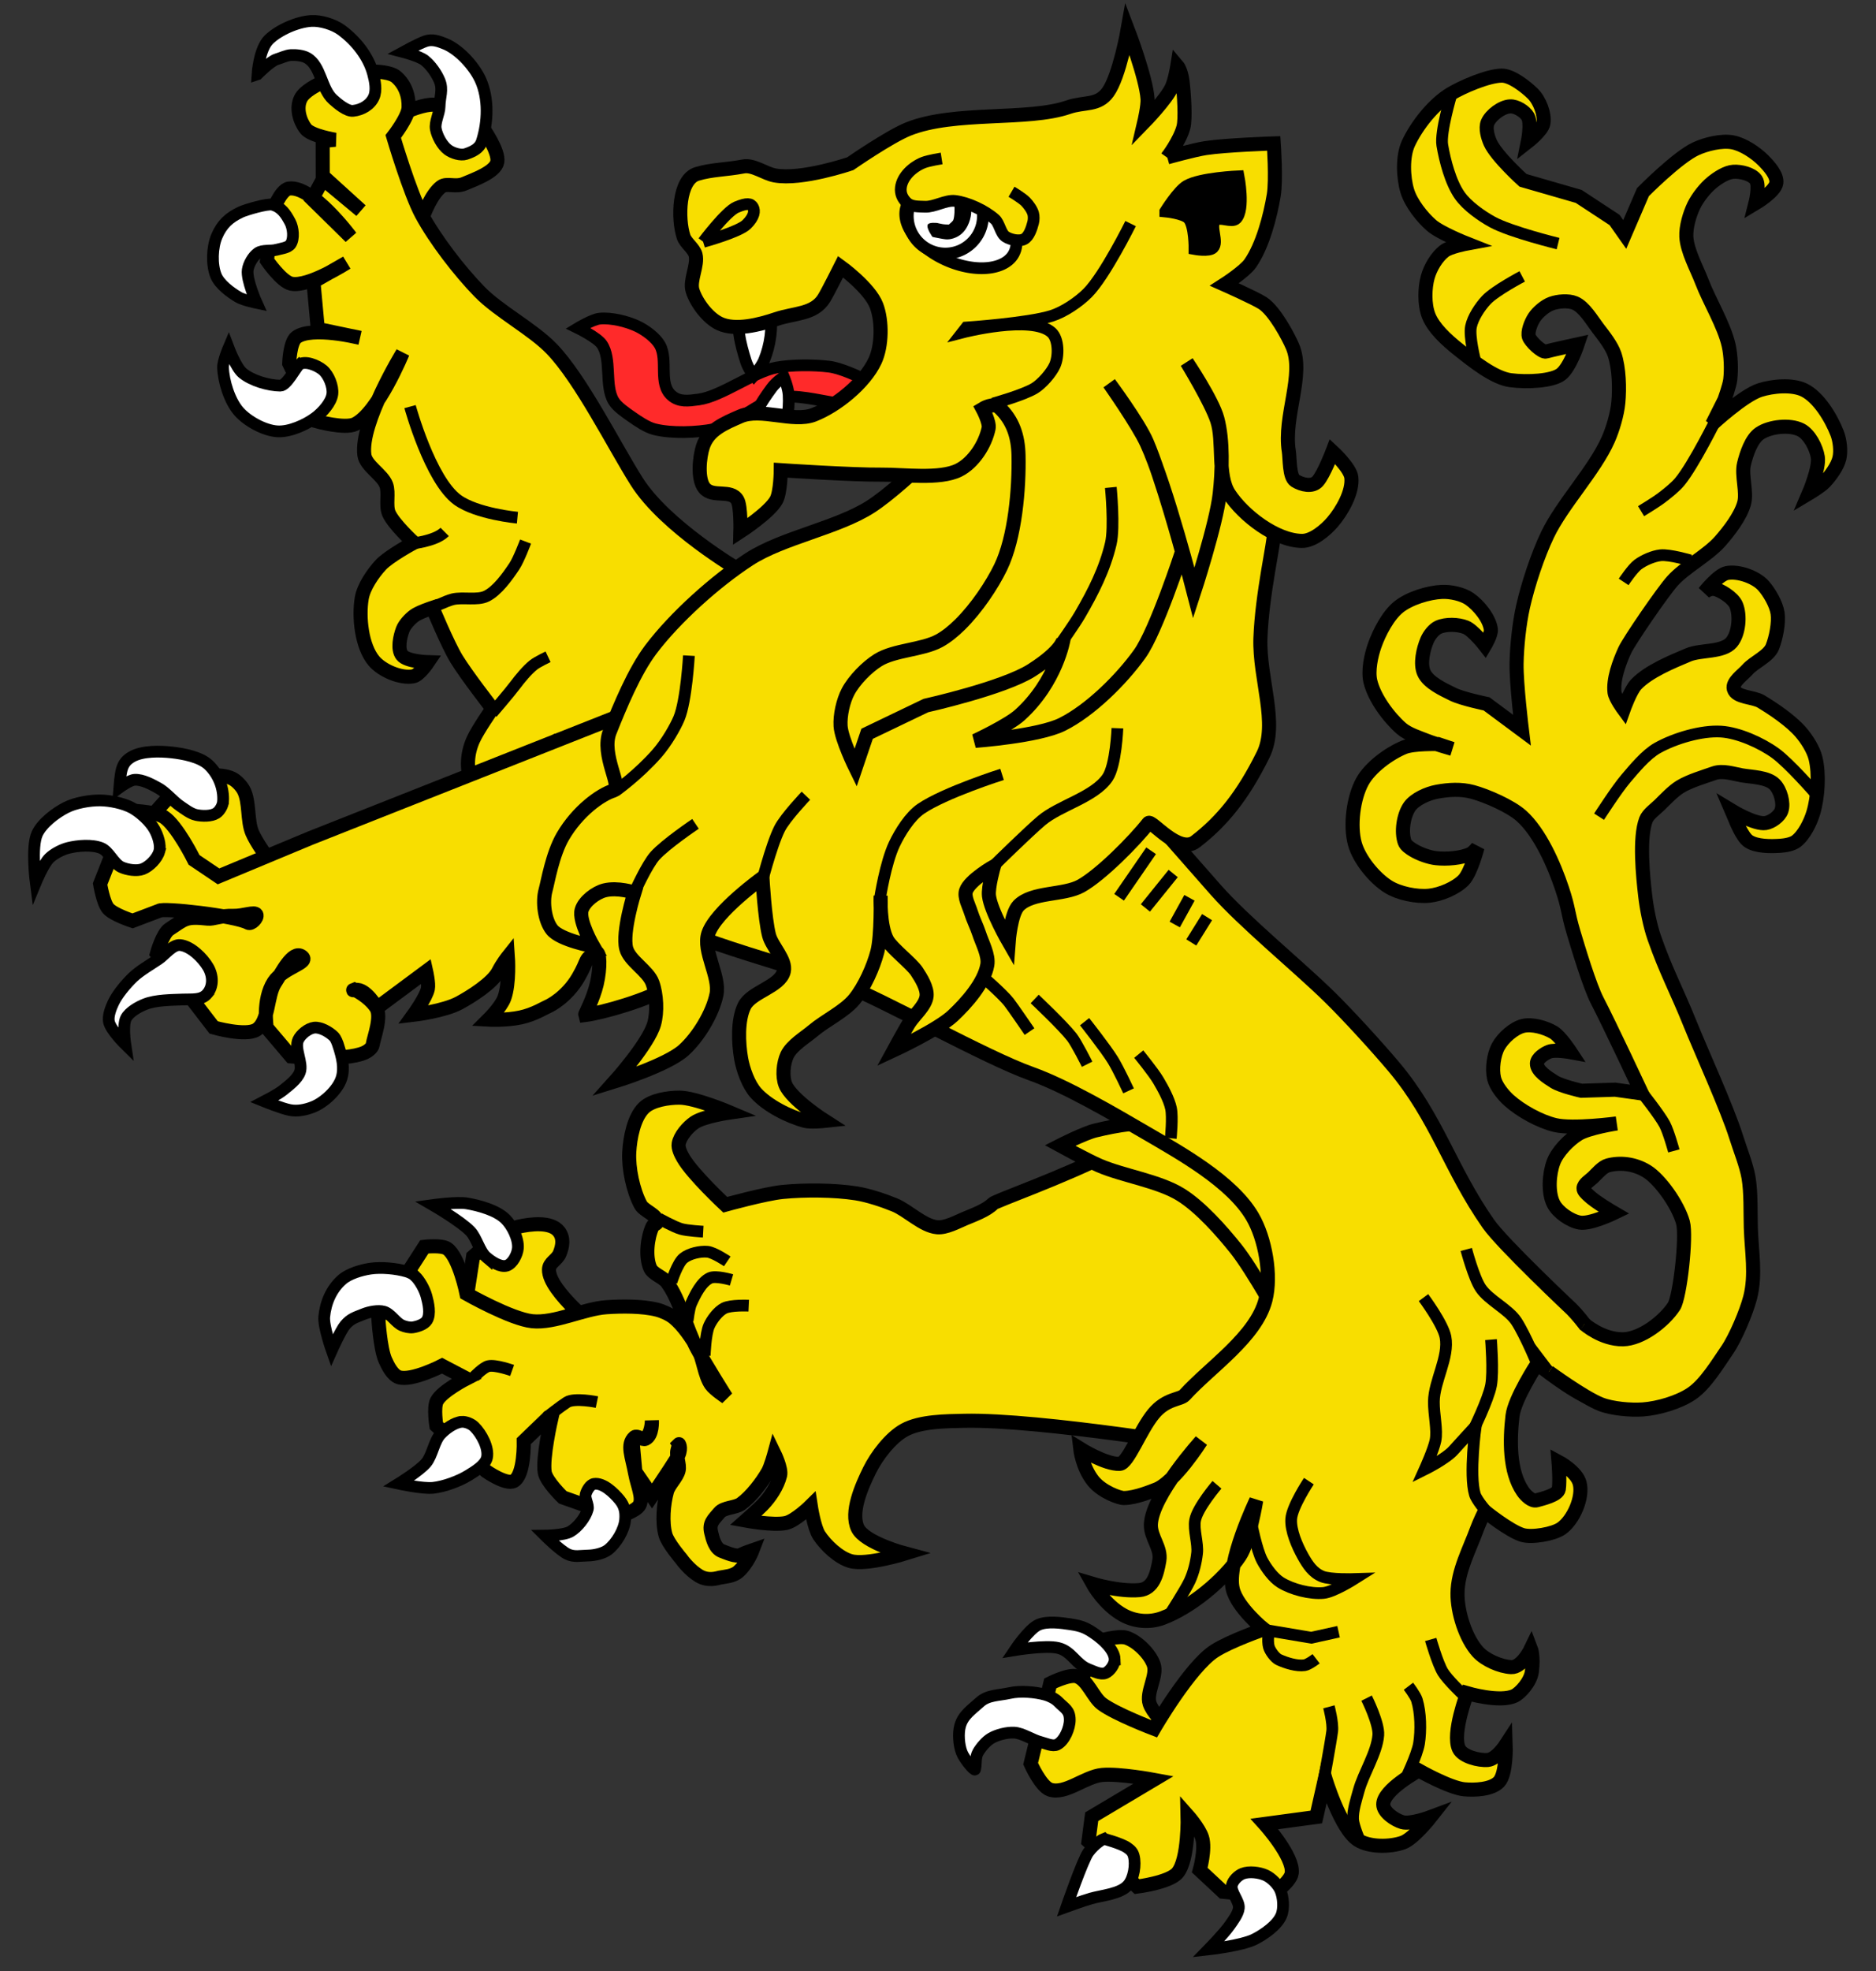<?xml version="1.0" encoding="UTF-8" standalone="no"?>
<svg xmlns="http://www.w3.org/2000/svg" xmlns:svg="http://www.w3.org/2000/svg" width="400" height="420" version="1.0">
  <rect width="100%" height="100%" fill="#333333" stroke="none"/>
  <defs>
    <linearGradient>
      <stop offset="0" style="stop-color:#ffff00;stop-opacity:1"/>
      <stop offset="1" style="stop-color:#ff0000;stop-opacity:1"/>
    </linearGradient>
    <linearGradient>
      <stop offset="0" style="stop-color:#ff0000;stop-opacity:1"/>
      <stop offset="1" style="stop-color:#00ff16;stop-opacity:1"/>
    </linearGradient>
  </defs>
  <g style="opacity:1">
    <g transform="rotate(3.094 528.929 129.652)">
      <path d="M137.154 305.295s-11.771-8.039-11.896-12.753c-.039-1.465 1.614-2.135 2.092-3.52.566-1.64.719-3.346-.41-4.663-1.79-2.088-6.113-1.305-8.759-.554-3.532 1.003-9.238 6.849-9.238 6.849l-.91 9.141 13.299 10.761 15.822-5.26z" style="fill:#f8de00;fill-opacity:1;fill-rule:evenodd;stroke:#000000;stroke-width:3;stroke-linecap:butt;stroke-linejoin:miter;stroke-miterlimit:4;stroke-dasharray:none;stroke-opacity:1"/>
      <path d="M269.576 322.989s-37.922-4.264-54.144-3.034c-3.872.293-9.374.604-12.665 2.664-2.884 1.805-5.613 5.834-6.951 8.963-1.483 3.469-3.646 9.115-1.861 12.439 1.631 3.037 10.413 4.86 10.413 4.86s-8.104 3.007-11.547 2.235c-2.542-.57-5.461-3.033-7.004-5.132-1.16-1.577-2.112-6.173-2.112-6.173s-3.1 3.41-5.106 3.946c-2.669.714-8.592-.054-8.592-.054s2.467-2.431 3.386-3.477c1.565-1.781 2.998-4.228 3.444-6.556.269-1.407-1.473-4.544-1.473-4.544s-.614 2.868-1.173 3.98c-1.195 2.376-3.269 5.403-5.332 7.081-1.163.946-3.618.932-4.521 2.128-1.209 1.602-2.1 2.363-1.538 4.29.43 1.476 1.049 3.39 2.516 3.851.958.301 3.113 1.136 3.981.631.722-.42 2.53-1.157 2.53-1.157s-.943 2.966-2.841 4.784c-1.032.988-2.838 1.177-3.799 1.421-.498.126-2.411.958-4.465-.13-1.997-1.058-3.73-3.066-4.026-3.468 0 0-3-3.147-3.583-4.862-.893-2.63-.777-6.542-.184-9.255.33-1.513 1.985-3.121 2.245-4.647.216-1.265-.758-2.999-.478-4.251.31-1.385.25-1.318.25-1.318s.786 1.047-.352 3.127c-1.26 2.304-4.799 8.211-4.799 8.211l-3.829-4.969-.758-5.195s-.29-1.747.215-2.157c.54-.439 1.689.568 2.307.247 1.528-.794 1.174-3.981 1.174-3.981s.15 3.147-1.404 3.946c-.567.291-1.665-.617-2.117-.168-1.634 1.624-.283 4.125.559 7.657.612 2.567 2.017 5.073 1.301 6.678-.647 1.449-4.498 2.784-4.498 2.784l-11.941-3.52s-3.698-3.185-4.119-5.108c-.68-3.103.75-11.351.75-11.351l-.826-.135-4.745 5.091s.576 7.229-1.668 8.594c-1.596.97-5.971-1.76-5.971-1.76l-11.154-9.128s-.821-3.805-.184-5.246c.963-2.179 6.057-5.137 6.057-5.137l-5.338-2.439s-6.324 3.705-9.088 2.945c-1.349-.371-2.445-2.255-3.077-3.503-1.223-2.41-1.95-8.795-1.95-8.795l8.967-15.744s3.686-.647 4.929.155c2.628 1.695 4.596 9.358 4.596 9.358s9.749 4.849 14.294 5.078c4.819.243 10.833-3.241 15.622-3.832 3.225-.398 7.642-.677 10.831-.052 1.167.228 2.701.816 3.664 1.513 2.042 1.477 4.139 4.236 5.476 6.373 1.289 2.061 1.707 5.531 3.216 7.437.782.988 3.371 2.508 3.371 2.508s-5.027-7.069-6.926-10.261c-2.341-3.935-4.092-10.038-7.041-13.54-.901-1.07-3.09-1.57-3.71-2.824-1.178-2.384-.96-6.391.017-8.864.153-.388.964-.601.949-1.018-.054-1.53-2.942-2.169-3.733-3.48-1.777-2.943-3.014-7.618-3.015-11.055-.001-2.988.573-7.431 2.617-9.612 1.618-1.726 5.097-2.442 7.46-2.56 3.362-.167 10.923 2.571 10.923 2.571s-5.588 1.113-7.46 2.56c-1.34 1.036-2.925 3.023-3.117 4.705-.106.928.582 2.131 1.087 2.916 2.184 3.397 9.526 9.513 9.526 9.513s8.324-2.801 12.027-3.377c4.668-.727 11.038-1.031 15.737-.553 2.542.259 5.863 1.171 8.277 2.007 2.912 1.008 6.262 4.157 9.341 4.268 1.866.067 4.151-1.363 5.832-2.175 1.825-.881 4.429-1.981 5.786-3.486 1.229-1.363 53.03-21.493 37.386-30.908l-32.622-19.633 49.794 27.158 23.915 32.033-27.935 40.911z" style="fill:#f8de00;fill-opacity:1;fill-rule:evenodd;stroke:#000000;stroke-width:3;stroke-linecap:butt;stroke-linejoin:miter;stroke-miterlimit:4;stroke-dasharray:none;stroke-opacity:1"/>
      <path d="M148.06 280.429s3.304 1.612 4.828 1.964c1.398.323 4.77.325 4.77.325" style="fill:none;fill-rule:evenodd;stroke:#000000;stroke-width:2.5;stroke-linecap:butt;stroke-linejoin:miter;stroke-miterlimit:4;stroke-dasharray:none;stroke-opacity:1"/>
      <path d="M163.122 288.761s-2.923-1.761-4.33-1.817c-1.587-.063-3.852.587-5.029 1.654-1.255 1.138-2.28 5.167-2.28 5.167" style="fill:none;fill-rule:evenodd;stroke:#000000;stroke-width:2.5;stroke-linecap:butt;stroke-linejoin:miter;stroke-miterlimit:4;stroke-dasharray:none;stroke-opacity:1"/>
      <path d="M164.243 292.66s-3.374-.801-4.601-.167c-1.818.941-3.012 3.796-3.738 5.711-.39 1.029-.529 3.629-.529 3.629" style="fill:none;fill-rule:evenodd;stroke:#000000;stroke-width:2.5;stroke-linecap:butt;stroke-linejoin:miter;stroke-miterlimit:4;stroke-dasharray:none;stroke-opacity:1"/>
      <path d="M168.203 297.936s-3.859.028-5.222.84c-1.261.751-2.446 2.513-2.982 3.879-.706 1.801-.595 6.421-.595 6.421" style="fill:none;fill-rule:evenodd;stroke:#000000;stroke-width:2.5;stroke-linecap:butt;stroke-linejoin:miter;stroke-miterlimit:4;stroke-dasharray:none;stroke-opacity:1"/>
      <path d="M126.454 324.018s2.997-2.612 4.146-3.428c1.565-1.111 6.386-.388 6.386-.388" style="fill:none;fill-rule:evenodd;stroke:#000000;stroke-width:2.5;stroke-linecap:butt;stroke-linejoin:miter;stroke-miterlimit:4;stroke-dasharray:none;stroke-opacity:1"/>
      <path d="M110.59 316.206s1.793-2.082 2.869-2.398c1.482-.435 5.11.641 5.11.641" style="fill:none;fill-rule:evenodd;stroke:#000000;stroke-width:2.5;stroke-linecap:butt;stroke-linejoin:miter;stroke-miterlimit:4;stroke-dasharray:none;stroke-opacity:1"/>
      <path d="M111.801 290.667c-1.552-1.178-2.295-3.99-3.708-5.332-2.13-2.023-8.314-5.17-8.314-5.17s5.083-.99 7.257-.741c2.632.302 6.365 1.113 8.355 2.862 1.529 1.344 3.063 4.05 3.006 6.085-.037 1.323-.933 3.373-2.171 3.839-1.316.495-3.305-.694-4.424-1.544z" style="fill:#ffffff;fill-rule:evenodd;stroke:#000000;stroke-width:2.5;stroke-linecap:butt;stroke-linejoin:miter;stroke-miterlimit:4;stroke-dasharray:none;stroke-opacity:1"/>
      <path d="M96.793 295.451c1.118.978 2.215 2.75 2.688 4.173.484 1.455 1.14 3.76.383 5.15-.483.886-1.952 1.449-2.929 1.646-.698.14-1.67-.046-2.322-.289-1.377-.513-2.592-2.427-4.04-2.723-1.266-.26-3.111.206-4.31.775-1.696.805-2.612 1.04-3.761 2.538-.88 1.147-2.563 5.53-2.563 5.53s-2.072-4.997-1.988-7.063c.123-3.019 1.173-5.953 3.373-8.109 1.389-1.362 3.99-2.272 5.867-2.659 2.316-.477 5.54-.343 7.8.186.586.137 1.354.455 1.802.846z" style="fill:#ffffff;fill-opacity:1;fill-rule:evenodd;stroke:#000000;stroke-width:2.5;stroke-linecap:butt;stroke-linejoin:miter;stroke-miterlimit:4;stroke-dasharray:none;stroke-opacity:1"/>
      <path d="M108.416 325.961c.858-.116 2.093.319 2.744.89 1.606 1.408 3.387 4.317 3.062 6.428-.247 1.602-2.354 3.026-3.684 3.952-1.978 1.377-5.036 2.699-7.413 3.097-2.199.367-7.416-.479-7.416-.479s4.307-2.987 5.628-4.76c1.226-1.644 1.419-4.693 2.739-6.262 1.005-1.193 2.793-2.655 4.339-2.865z" style="fill:#ffffff;fill-opacity:1;fill-rule:evenodd;stroke:#000000;stroke-width:2.5;stroke-linecap:butt;stroke-linejoin:miter;stroke-miterlimit:4;stroke-dasharray:none;stroke-opacity:1"/>
      <path d="M137.312 337.647c1.894-.423 4.362 1.688 5.659 3.131 1.111 1.236 1.428 2.483 1.379 4.144-.065 2.183-1.59 5.076-3.223 6.526-1.015.9-2.91 1.411-4.263 1.506-1.592.112-2.983.557-4.442-.091-1.684-.747-4.937-3.649-4.937-3.649s4.011-.255 5.384-1.176c1.492-1.001 3.031-3.171 3.403-4.929.201-.952-.817-2.236-.605-3.185.183-.823.824-2.094 1.646-2.277z" style="fill:#ffffff;fill-opacity:1;fill-rule:evenodd;stroke:#000000;stroke-width:2.5;stroke-linecap:butt;stroke-linejoin:miter;stroke-miterlimit:4;stroke-dasharray:none;stroke-opacity:1"/>
    </g>
    <g transform="rotate(-48.262 280.472 535.601)">
      <path d="M510.843 71.578s10.689-6.09 15.492-5.138c1.462.29 1.885 2.361 3.762 3.245 2.019.951 6.284 3.317 8.182 2.144 1.942-1.2 3.271-6.87 3.271-6.87s-.996-8.621-3.237-11.37c-2.441-2.995-11.423-5.949-11.423-5.949l-8.846 5.85-7.201 18.087z" style="opacity:1;fill:#f8de00;fill-opacity:1;fill-rule:evenodd;stroke:#000000;stroke-width:3;stroke-linecap:butt;stroke-linejoin:miter;stroke-miterlimit:4;stroke-dasharray:none;stroke-opacity:1"/>
      <path d="M563.223 215.807s-62.866 22.268-97.006-11.591c-6.274-6.223-11.542-17.611-13.334-26.264-.904-4.365.911-14.831.911-14.831s-7.965-2.352-11.016-1.045c-2.241.959-4.021 4.162-5.027 6.382-1.089 2.404-1.606 8.649-1.606 8.649s-4.106-7.006-4.183-10.355c-.081-3.534 2.076-8.092 3.906-11.117 1.676-2.771 4.032-4.687 7.121-5.66 2.251-.71 7.653-1.353 7.653-1.353s1.603-8.814 2.798-12.763c1.047-3.46 4.734-11.082 4.734-11.082s-2.626-1.523-3.881-1.773c-1.123-.224-2.745-.275-3.814.134-1.524.583-3.839 1.891-4.174 3.488-.354 1.693 2.568 5.161 2.568 5.161s-3.272.453-4.308-.326c-2.17-1.632-3.56-5.795-3.162-8.482.595-4.025 4.777-8.613 8.214-10.791 2.087-1.323 5.585-1.766 8.055-1.715 2.536.052 8.189 2.099 8.189 2.099s.082-5.925 1.146-8.156c.784-1.644 3.299-2.826 4.14-4.442 1.09-2.094.109-5.898 1.639-7.696 4.519-5.307 21.664-8.399 21.664-8.399s-12.988 4.611-18.051 2.544c-2.28-.931-5.002-6.507-5.002-6.507l5.286-12.597s3.464-2.902 5.161-2.568c3.992.785 8.951 10.188 8.951 10.188l-4.576-7.955 6.9-7.403 7.729 2.593s-9.272-2.55-11.184-5.813c-1.088-1.856.225-7.168.225-7.168l8.381-6.023s4.751-1.893 6.181-.695c3.841 3.219 1.063 16.671 1.063 16.671l.552-11.476 4.734-1.121.369 10.489.091-10.983 5.554-4.969 1.974 1.84s-2.826-4.407-2.448-6.279c.442-2.192 1.957-4.503 4.118-5.078 3.343-.889 10.799 3.917 10.799 3.917s6.122 5.27 6.176 8.217c.046 2.503-1.188 4.723-3.12 6.315-1.608 1.326-6.784 1.67-6.784 1.67s-6.567 10.581-8.364 15.57c-2.094 5.813-3.635 14.028-4.064 20.192-.408 5.856 1.593 13.677 1.164 19.531-.658 8.966-6.567 23.746-9.035 32.392-3.136 10.99.481 28.878.481 28.878l63.639 41.147-8.129 6.407z" style="opacity:1;fill:#f8de00;fill-opacity:1;fill-rule:evenodd;stroke:#000000;stroke-width:3;stroke-linecap:butt;stroke-linejoin:miter;stroke-miterlimit:4;stroke-dasharray:none;stroke-opacity:1"/>
      <path d="M449.905 149.182s5.49-.086 7.647-.269c1.755-.148 4.135-.249 5.871.049 1.05.18 3.358 1.158 3.358 1.158" style="opacity:1;fill:none;fill-rule:evenodd;stroke:#000000;stroke-width:2.5;stroke-linecap:butt;stroke-linejoin:miter;stroke-miterlimit:4;stroke-dasharray:none;stroke-opacity:1"/>
      <path d="M457.975 124.655s3.2 1.309 4.414 2.142c1.785 1.224 3.273 4.102 5.277 4.919 2.413.983 6.103.566 8.684.205 1.728-.242 5.554-1.726 5.554-1.726" style="opacity:1;fill:none;fill-rule:evenodd;stroke:#000000;stroke-width:2.5;stroke-linecap:butt;stroke-linejoin:miter;stroke-miterlimit:4;stroke-dasharray:none;stroke-opacity:1"/>
      <path d="M465.192 112.152s3.849 3.639 6.766 3.811" style="opacity:1;fill:none;fill-rule:evenodd;stroke:#000000;stroke-width:2.5;stroke-linecap:butt;stroke-linejoin:miter;stroke-miterlimit:4;stroke-dasharray:none;stroke-opacity:1"/>
      <path d="M486.969 92.673s-8.803 13.583-8.097 20.763c.498 5.067 5.678 12.078 5.678 12.078" style="opacity:1;fill:none;fill-rule:evenodd;stroke:#000000;stroke-width:2.5;stroke-linecap:butt;stroke-linejoin:miter;stroke-miterlimit:4;stroke-dasharray:none;stroke-opacity:1"/>
      <path d="M534.771 57.378c-.949 1.217-1.73 3.357-1.587 4.894.109 1.174.856 2.868 1.881 3.453 1.375.784 2.808 1.389 4.255.748 3.923-1.738 7.837-4.995 9.584-8.914 1.322-2.966 1.821-7.746.72-10.802-.507-1.406-1.024-2.692-2.32-3.437-1.303-.75-4.91-2.027-4.91-2.027s1.593 3.103 1.7 4.559c.12 1.627-.412 3.855-1.133 5.318-.907 1.843-2.548 2.302-4.101 3.645-1.095.947-3.198 1.421-4.089 2.563z" style="opacity:1;fill:#ffffff;fill-rule:evenodd;stroke:#000000;stroke-width:2.5;stroke-linecap:butt;stroke-linejoin:miter;stroke-miterlimit:4;stroke-dasharray:none;stroke-opacity:1"/>
      <path d="M518.157 21.252s4.229-3.319 7.148-3.11c2.941.211 6.844 2.011 8.941 4.084 1.429 1.412 2.655 4.059 2.852 6.058.377 3.822-.344 8.099-2.462 11.303-.888 1.343-2.083 2.943-3.618 3.426-1.766.556-3.734-.117-5.106-1.36-.982-.89-1.052-3.476-1.048-4.802.008-3.415 3.651-6.659 2.948-10-.219-1.04-1.113-2.262-1.865-3.013-.673-.672-1.888-1.165-2.698-1.665-1.214-.749-5.091-.921-5.091-.921z" style="opacity:1;fill:#ffffff;fill-opacity:1;fill-rule:evenodd;stroke:#000000;stroke-width:2.5;stroke-linecap:butt;stroke-linejoin:miter;stroke-miterlimit:4;stroke-dasharray:none;stroke-opacity:1"/>
      <path d="M492.967 49.188c.822.522 1.947 1.58 2.91 1.437 1.387-.206 2.916-1.886 3.406-3.199.694-1.857 1.136-3.512.254-5.287-.498-1.002-4.61-3.54-5.638-3.981-2.557-1.096-4.636-1.293-7.272-.404-2.401.809-5.311 3.218-6.405 5.503-.856 1.788-.596 4.661-.208 6.605.237 1.189 1.669 3.68 1.669 3.68s2.159-4.862 3.965-6.077c1.052-.708 2.919-1.108 4.15-.806 1.181.29 2.142 1.876 3.168 2.528z" style="opacity:1;fill:#ffffff;fill-opacity:1;fill-rule:evenodd;stroke:#000000;stroke-width:2.5;stroke-linecap:butt;stroke-linejoin:miter;stroke-miterlimit:4;stroke-dasharray:none;stroke-opacity:1"/>
      <path d="M477.831 69.074c1.553.181 2.537 2.965 2.578 4.528.044 1.652-1.108 3.983-2.466 4.925-1.521 1.055-4.319 1.014-6.135.655-2.552-.504-6.022-2.08-7.623-4.131-1.703-2.182-2.634-6.19-2.293-8.937.367-2.963 2.594-6.681 4.751-8.744.939-.898 3.892-1.896 3.892-1.896s-2.064 3.953-1.996 5.788c.094 2.545 1.676 5.883 3.353 7.8.879 1.005 5.012-.097 5.939.011z" style="opacity:1;fill:#ffffff;fill-opacity:1;fill-rule:evenodd;stroke:#000000;stroke-width:2.5;stroke-linecap:butt;stroke-linejoin:miter;stroke-miterlimit:4;stroke-dasharray:none;stroke-opacity:1"/>
    </g>
    <g transform="rotate(2.3 -2232.493 -19270.023)">
      <path d="M823.321 58.239c1.29-.226 3.152-.114 4.346.425.948.428 2.012 1.467 2.537 2.365 1.406 2.403.987 6.508 2.194 9.018 1.962 4.081 9.226 11.947 9.226 11.947l-17.326 1.98-14.247-11.048 1.438-6.33s2.761-3.619 4.308-4.771c2.005-1.494 5.062-3.153 7.525-3.585z" style="opacity:1;fill:#f8de00;fill-opacity:1;fill-rule:evenodd;stroke:#000000;stroke-width:3;stroke-linecap:butt;stroke-linejoin:miter;stroke-miterlimit:4;stroke-dasharray:none;stroke-opacity:1"/>
      <path d="M823.326 58.383z" style="opacity:1;fill:#f8c300;fill-opacity:1;fill-rule:evenodd;stroke:#000000;stroke-width:1px;stroke-linecap:butt;stroke-linejoin:miter;stroke-opacity:1"/>
      <path d="m980.469 27.153-66.806 13.054-68.797 30.455-19.276 8.949-5.34-3.295s-3.932-7.206-6.843-8.902c-1.947-1.134-7.437-1.045-7.437-1.045l-5.537 15.867s.798 3.948 1.923 5.157c1.193 1.282 5.309 2.425 5.309 2.425l5.576-2.373c.669-.718 16.348.394 19.07 1.791.657.337 2.007-1.139 1.678-1.8-.358-.721-2.822.434-4.905.451-2.718.022-4.181.897-5.42.813-4.749-.325-4.836.234-8.111 2.582-1.423 1.02-2.425 5.309-2.425 5.309l12.724 15.225s6.897 1.686 9.146.114c2.642-1.847 1.893-7.38 3.562-10.138 1.242-2.053 3.451-7.173 5.454-5.851 1.902 1.256-3.867 2.48-5.752 5.676-2.316 3.927-1.105 9.802-1.105 9.802l5.431 5.904s11.396.651 15.622-1.42c.663-.325 1.604-1.066 1.678-1.8.155-1.536 1.753-6.061.394-7.94-1.676-2.318-4.774-3.622-4.774-3.622s-.741.3.228.078c2.159-.495 4.746 3.627 4.746 3.627l10.16-8.193s.697 2.589.515 3.693c-.308 1.876-2.835 5.667-2.835 5.667s6.405-1.012 9.624-2.912c2.384-1.408 6.915-4.501 8.065-7.019.767-1.679 1.921-3.252 1.921-3.252s.626 5.63-.416 8.859c-.626 1.94-3.216 4.713-3.216 4.713s3.714.062 6.859-.746c2.869-.736 5.156-2.331 5.909-2.672.147-.067 3.706-1.962 6.021-6.311 2.184-4.102.944-3.906 3.674-5.436.701-.393 1.034 3.081.325 6.696-.629 3.206-2.278 6.576-2.241 6.671 3.499-.565 13.765-3.876 17.882-6.935 6.905-5.129 9.415-16.183 10.867-15.58 6.286 2.612 22.212 2.379 27.345 6.85 4.933 4.297 16.556-3.739 22.632-1.316 9.739 3.883 23.139-44.661 23.139-44.661l-11.461-17.731-14.783.519z" style="opacity:1;fill:#f8de00;fill-opacity:1;fill-rule:evenodd;stroke:#000000;stroke-width:3;stroke-linecap:butt;stroke-linejoin:miter;stroke-miterlimit:4;stroke-dasharray:none;stroke-opacity:1"/>
      <path d="M825.92 63.654c.092-2.872-1.23-5.815-3.399-7.701-1.865-1.622-5.437-2.151-7.902-2.329-2.548-.184-6.243-.113-8.43 1.209-1.144.691-1.808 1.511-2.117 2.812-.291 1.226-.384 3.924-.384 3.924s2.1-1.69 3.195-1.807c1.647-.176 3.801.878 5.271 1.64 1.529.791 3.099 2.571 4.554 3.49 1.021.644 2.395 1.621 3.584 1.829 1.276.223 3.216.193 4.282-.541.706-.487 1.318-1.666 1.345-2.524z" style="opacity:1;fill:#ffffff;fill-rule:evenodd;stroke:#000000;stroke-width:2.5;stroke-linecap:butt;stroke-linejoin:miter;stroke-miterlimit:4;stroke-dasharray:none;stroke-opacity:1"/>
      <path d="M812.756 74.805c-.354 1.508-1.958 3.292-3.382 3.899-1.263.538-3.298.285-4.57-.23-1.64-.664-2.771-3.291-4.438-3.885-1.988-.708-5.005-.348-7.03.247-1.326.39-3.015 1.345-3.958 2.355-1.217 1.304-2.681 5.308-2.681 5.308s-1.301-7.534-.106-10.424c.952-2.3 3.751-4.595 5.922-5.813 1.952-1.095 4.998-1.757 7.235-1.818 2.085-.057 4.953.404 6.824 1.324 1.786.878 3.935 2.691 4.977 4.387.755 1.228 1.535 3.247 1.206 4.65z" style="opacity:1;fill:#ffffff;fill-rule:evenodd;stroke:#000000;stroke-width:2.5;stroke-linecap:butt;stroke-linejoin:miter;stroke-miterlimit:4;stroke-dasharray:none;stroke-opacity:1"/>
      <path d="M824.232 104.641c1.237-1.643 1.034-3.865-.067-5.602-1.213-1.915-3.89-4.352-6.153-4.476-1.634-.089-3.134 2.182-4.451 3.154-1.623 1.198-3.933 2.644-5.33 4.098-1.43 1.488-3.167 3.715-3.974 5.614-.485 1.143-1.064 2.861-.769 4.068.424 1.739 3.684 4.693 3.684 4.693s-.787-4.084-.067-5.602c.646-1.363 2.552-2.523 3.93-3.136 2.232-.993 5.599-1.132 8.035-1.325 1.949-.155 3.985.077 5.162-1.485z" style="opacity:1;fill:#ffffff;fill-rule:evenodd;stroke:#000000;stroke-width:2.5;stroke-linecap:butt;stroke-linejoin:miter;stroke-miterlimit:4;stroke-dasharray:none;stroke-opacity:1"/>
      <path d="M852.609 114.723c.814 2.233 1.539 4.589.893 6.877-.705 2.5-3.515 5.312-5.904 6.334-1.511.646-3.169 1.065-4.794.82-1.711-.258-5.532-1.63-5.532-1.63s2.791-1.584 3.823-2.481c1.211-1.052 3.015-2.507 3.508-4.034.637-1.974-1.43-4.971-.633-6.886.492-1.184 2.027-2.522 3.293-2.723 1.348-.213 3.208.771 4.23 1.676.523.463.875 1.39 1.115 2.046z" style="opacity:1;fill:#ffffff;fill-rule:evenodd;stroke:#000000;stroke-width:2.5;stroke-linecap:butt;stroke-linejoin:miter;stroke-miterlimit:4;stroke-dasharray:none;stroke-opacity:1"/>
    </g>
    <g>
      <g style="fill:#f8c300;fill-opacity:1" transform="rotate(35.23 306.102 187.793)">
        <path d="M289.055 263.425c-4.194 1.667-8.62 6.195-11.584 9.598-1.611 1.849-4.303 6.951-4.303 6.951s6.519-.748 9.267-1.324c5.447-1.141 12.316-4.661 17.873-4.965 4.922-.269 11.482 1.281 16.218 2.648 5.386 1.555 17.211 7.282 17.211 7.282s-11.136-18.508-19.197-21.845c-7.079-2.931-18.366-1.175-25.485 1.655z" style="fill:#f8de00;fill-opacity:1;fill-rule:evenodd;stroke:#000000;stroke-width:3;stroke-linecap:butt;stroke-linejoin:miter;stroke-miterlimit:4;stroke-dasharray:none;stroke-opacity:1"/>
      </g>
      <path d="M253.609 371.892s-7.283-5.373-8.479-8.85c-.82-2.384 1.703-5.989.85-8.361-.821-2.282-3.46-4.889-5.754-5.679-1.719-.592-6.019.702-6.019.702l-4.988 11.447 3.592 4.611 7.32 6.571 13.477-.441z" style="fill:#f8de00;fill-opacity:1;fill-rule:evenodd;stroke:#000000;stroke-width:3;stroke-linecap:butt;stroke-linejoin:miter;stroke-miterlimit:4;stroke-dasharray:none;stroke-opacity:1"/>
      <path d="M164.665 131.523s-29.725 59.46-24.592 63.931c4.933 4.297 33.235 11.696 39.312 14.118 9.739 3.883 30.641 15.706 40.515 19.232 7.426 2.652 17.486 8.544 24.296 12.519 7.519 4.39 18.423 10.409 22.832 17.917 2.73 4.649 4.142 12.529 2.8 17.75-2.03 7.899-11.761 14.262-17.25 20.294-.915 1.006-3.902.676-6.637 4.003-2.847 3.462-5.46 10.566-7.194 10.649-3.041.147-8.431-3.228-8.431-3.228s.447 3.981 2.777 6.87c1.857 2.303 5.541 3.649 6.56 3.639 2.541-.024 5.996-1.508 6.781-1.79 3.995-1.437 9.649-10.352 9.649-10.352s-10.495 11.566-10.694 17.789c-.087 2.743 2.264 4.953 1.806 7.659-.494 2.918-1.302 6.047-4.249 6.313-4.292.387-9.969-1.328-9.969-1.328s2.485 4.462 6.536 6.673c2.521 1.375 5.625 1.621 8.317.623 5.948-2.204 12.977-7.939 16.514-13.205 2.071-3.084 3.501-11.877 3.501-11.877s-6.365 13.194-4.996 18.895c.952 3.965 6.627 8.567 6.627 8.567s-7.156 2.473-10.517 4.63c-5.302 3.403-12.914 16.561-12.914 16.561s-8.109-3.087-11.069-5.271c-1.937-1.429-3.12-5.233-5.431-5.904-1.672-.486-5.607 1.503-5.607 1.503l-4.187 17.125s2.158 4.849 4.112 5.515c3.285 1.12 7.478-2.785 11.14-3.121 3.621-.331 10.989 1.037 10.989 1.037l-13.219 7.865-.686 5.248 10.352 9.649s6.828-.848 8.604-2.914c2.437-2.834 2.181-12.266 2.181-12.266s2.451 2.759 3.078 4.726c.781 2.449-.492 6.938-.492 6.938l4.951 4.615 10.046.953s4.368-2.936 4.615-4.951c.436-3.559-5.798-10.452-5.798-10.452l11.038-1.487 1.884-8.338s3.212 10.823 6.996 13.25c2.427 1.557 6.882 1.506 9.596.533 2.266-.812 5.904-5.431 5.904-5.431s-4.286 1.605-6.057 1.083c-1.593-.47-4.041-2.114-4.051-3.776-.018-3.143 7.582-7.232 7.582-7.232s6.577 3.726 9.718 4.012c2.244.204 5.774.05 7.346-1.564 1.679-1.724 1.464-7.888 1.464-7.888s-1.976 3.045-3.825 3.201c-1.876.158-5.367-.708-6.16-2.415-1.51-3.25 1.762-11.816 1.762-11.816s6.986 2.068 10.122.553c1.241-.599 3.409-3.003 3.684-5.17.414-3.255-.201-4.844-.201-4.844s-1.913 4.03-4.223 3.906c-2.331-.125-5.506-1.508-7.079-3.234-2.67-2.929-4.395-8.509-4.356-12.472.047-4.799 2.559-9.352 4.207-13.86.483-1.32 1.613-3.653 1.613-3.653s5.166 4.19 8.014 5.057c1.998.608 6.607-.184 8.318-1.382 2.556-1.79 4.681-6.625 3.897-9.645-.651-2.508-4.511-4.567-4.511-4.567s.339 4.046.058 5.829c-.199 1.266-3.488 2.039-4.722 2.383-1.008.282-2.335-1.03-2.931-1.891-2.943-4.253-2.811-10.985-2.213-16.122.425-3.653 5.27-11.069 5.27-11.069s7.657 6.145 11.58 7.429c2.864.938 4.228-4.032 2.748-8.455-1.804-5.392-6.899-10.554-6.899-10.554s-14.808-13.923-17.841-18.252c-8.227-11.74-10.928-22.5-20.165-33.464-3.57-4.237-9.685-10.934-13.637-14.818-6.715-6.6-18.142-15.87-24.374-22.928-10.546-11.942-34.334-39.155-34.334-39.155l-11.461-17.731-48.723-1.178z" style="fill:#f8de00;fill-opacity:1;fill-rule:evenodd;stroke:#000000;stroke-width:3;stroke-linecap:butt;stroke-linejoin:miter;stroke-miterlimit:4;stroke-dasharray:none;stroke-opacity:1"/>
      <path d="M328.082 291.364s-2.8-6.796-4.736-9.774c-1.709-2.63-5.907-4.52-7.648-7.129-1.46-2.187-3.063-8.215-3.063-8.215" style="fill:none;fill-rule:evenodd;stroke:#000000;stroke-width:2.5;stroke-linecap:butt;stroke-linejoin:miter;stroke-miterlimit:4;stroke-dasharray:none;stroke-opacity:1"/>
      <path d="M303.517 276.507s4.136 5.559 4.687 8.389c.832 4.273-2.437 9.422-2.473 13.775-.024 2.849.799 6.044.34 8.305-.392 1.929-2.3 6.146-2.3 6.146s4.527-2.242 6.164-4.105c.632-.719 4.716-5.159 4.716-5.159s-1.434 10.382-.182 14.571c.375 1.253 2.439 3.613 2.439 3.613" style="fill:none;fill-rule:evenodd;stroke:#000000;stroke-width:2.5;stroke-linecap:butt;stroke-linejoin:miter;stroke-miterlimit:4;stroke-dasharray:none;stroke-opacity:1"/>
      <path d="M305.054 349.355s1.441 5.057 2.596 6.964c.98 1.617 4.215 4.686 4.215 4.686" style="fill:none;fill-rule:evenodd;stroke:#000000;stroke-width:2.5;stroke-linecap:butt;stroke-linejoin:miter;stroke-miterlimit:4;stroke-dasharray:none;stroke-opacity:1"/>
      <path d="M299.574 379.337s2.596-5.335 2.992-7.814c.438-2.747.364-6.603-.456-9.261-.305-.989-1.802-2.942-1.802-2.942" style="fill:none;fill-rule:evenodd;stroke:#000000;stroke-width:2.5;stroke-linecap:butt;stroke-linejoin:miter;stroke-miterlimit:4;stroke-dasharray:none;stroke-opacity:1"/>
      <path d="M291.382 361.856s2.688 5.352 2.498 7.882c-.28 3.736-3.17 8.161-4.159 11.775-.499 1.824-1.325 4.296-1.22 6.184.081 1.461 1.47 4.652 1.47 4.652" style="fill:none;fill-rule:evenodd;stroke:#000000;stroke-width:2.5;stroke-linecap:butt;stroke-linejoin:miter;stroke-miterlimit:4;stroke-dasharray:none;stroke-opacity:1"/>
      <path d="M282.097 380.213s1.698-9.211 1.955-11.305c.215-1.754-.705-5.201-.705-5.201" style="fill:none;fill-rule:evenodd;stroke:#000000;stroke-width:2.5;stroke-linecap:butt;stroke-linejoin:miter;stroke-miterlimit:4;stroke-dasharray:none;stroke-opacity:1"/>
      <g transform="rotate(17.092 244.705 198.763)">
        <path d="m240.271 181.843-3.612 11.484" style="opacity:1;fill:none;fill-rule:evenodd;stroke:#000000;stroke-width:2.5;stroke-linecap:butt;stroke-linejoin:miter;stroke-miterlimit:4;stroke-dasharray:none;stroke-opacity:1"/>
        <path d="m246.195 185.093-3.508 8.757" style="opacity:1;fill:none;fill-rule:evenodd;stroke:#000000;stroke-width:2.5;stroke-linecap:butt;stroke-linejoin:miter;stroke-miterlimit:4;stroke-dasharray:none;stroke-opacity:1"/>
        <path d="m251.035 189.026-1.329 6.36" style="opacity:1;fill:none;fill-rule:evenodd;stroke:#000000;stroke-width:2.5;stroke-linecap:butt;stroke-linejoin:miter;stroke-miterlimit:4;stroke-dasharray:none;stroke-opacity:1"/>
        <path d="m255.833 191.857-1.63 6.146" style="opacity:1;fill:none;fill-rule:evenodd;stroke:#000000;stroke-width:2.5;stroke-linecap:butt;stroke-linejoin:miter;stroke-miterlimit:4;stroke-dasharray:none;stroke-opacity:1"/>
      </g>
      <path d="m285.408 347.702-5.806 1.282-9.024-1.517s-.412 2.121-.029 3.48c.245.869 1.315 2.349 2.137 2.723 1.532.696 3.822 1.421 5.486 1.168.832-.126 2.447-1.372 2.447-1.372" style="fill:none;fill-rule:evenodd;stroke:#000000;stroke-width:2.5;stroke-linecap:butt;stroke-linejoin:miter;stroke-miterlimit:4;stroke-dasharray:none;stroke-opacity:1"/>
      <path d="M279.077 315.617s-3.586 5.391-3.765 8.052c-.167 2.484 1.264 5.747 2.478 7.921 1.043 1.867 2.134 3.532 4.112 4.343 1.735.711 6.795.553 6.795.553s-4.364 2.755-6.496 2.956c-2.811.265-6.744-.741-9.142-2.231-1.565-.972-3.081-3.076-3.949-4.701-1.167-2.184-2.302-7.927-2.302-7.927" style="fill:none;fill-rule:evenodd;stroke:#000000;stroke-width:2.5;stroke-linecap:butt;stroke-linejoin:miter;stroke-miterlimit:4;stroke-dasharray:none;stroke-opacity:1"/>
      <path d="M259.481 316.394s-4.18 4.875-4.662 7.556c-.376 2.093.664 4.912.423 7.025-.227 1.983-.727 4.046-1.554 5.862-.885 1.945-4.512 7.551-4.512 7.551" style="fill:none;fill-rule:evenodd;stroke:#000000;stroke-width:2.5;stroke-linecap:butt;stroke-linejoin:miter;stroke-miterlimit:4;stroke-dasharray:none;stroke-opacity:1"/>
      <path d="M317.913 285.458s.555 6.878.006 9.751c-.589 3.082-3.862 9.719-3.862 9.719" style="fill:none;fill-rule:evenodd;stroke:#000000;stroke-width:2.5;stroke-linecap:butt;stroke-linejoin:miter;stroke-miterlimit:4;stroke-dasharray:none;stroke-opacity:1"/>
      <path d="M209.243 207.894s4.449 3.839 5.863 5.635c.822 1.044 4.406 6.293 4.406 6.293" style="fill:none;fill-rule:evenodd;stroke:#000000;stroke-width:2.5;stroke-linecap:butt;stroke-linejoin:miter;stroke-miterlimit:4;stroke-dasharray:none;stroke-opacity:1"/>
      <path d="M220.615 212.873s6.027 5.68 7.935 8.14c1.006 1.297 3.243 5.766 3.243 5.766" style="fill:none;fill-rule:evenodd;stroke:#000000;stroke-width:2.5;stroke-linecap:butt;stroke-linejoin:miter;stroke-miterlimit:4;stroke-dasharray:none;stroke-opacity:1"/>
      <path d="M231.253 217.713s4.442 5.605 6.049 8.207c1.156 1.871 3.332 6.53 3.332 6.53" style="fill:none;fill-rule:evenodd;stroke:#000000;stroke-width:2.5;stroke-linecap:butt;stroke-linejoin:miter;stroke-miterlimit:4;stroke-dasharray:none;stroke-opacity:1"/>
      <path d="M242.797 224.62s3.118 3.805 4.186 5.614c.997 1.69 2.292 4.038 2.699 5.958.395 1.866-.05 6.358-.05 6.358" style="fill:none;fill-rule:evenodd;stroke:#000000;stroke-width:2.5;stroke-linecap:butt;stroke-linejoin:miter;stroke-miterlimit:4;stroke-dasharray:none;stroke-opacity:1"/>
      <path d="M237.671 353.587c-.062-2.014-2.449-4.16-4.093-5.325-1.935-1.371-2.942-1.783-5.286-2.139-2.046-.311-5.006-.729-6.897.112-2.018.897-5.019 5.384-5.019 5.384s6.53-1.087 9.228-.454c2.933.688 3.728 3.496 6.543 4.569 1.017.388 2.532 1.19 3.543.787.986-.393 2.013-1.873 1.98-2.934z" style="fill:#ffffff;fill-rule:evenodd;stroke:#000000;stroke-width:2.5;stroke-linecap:butt;stroke-linejoin:miter;stroke-miterlimit:4;stroke-dasharray:none;stroke-opacity:1"/>
      <path d="M225.618 362.623c1.433 1.455 2.455 1.777 2.478 3.819.02 1.782-1.095 4.483-2.678 5.302-.952.493-2.494-.267-3.534-.527-1.751-.437-3.867-1.925-5.67-2.014-1.514-.075-3.598.446-4.905 1.214-1.047.616-2.148 1.912-2.76 2.961-.647 1.109-.354 2.42-.652 3.669-.092.387-2.3-2.151-2.863-3.675-.582-1.575-.767-3.967-.327-5.587.631-2.321 2.472-3.475 4.248-5.097 1.675-1.531 4.1-1.409 6.313-1.914 2.253-.515 5.472-.252 7.695.381.876.249 2.017.82 2.656 1.469z" style="fill:#ffffff;fill-rule:evenodd;stroke:#000000;stroke-width:2.5;stroke-linecap:butt;stroke-linejoin:miter;stroke-miterlimit:4;stroke-dasharray:none;stroke-opacity:1"/>
      <path d="M235.368 391.836s3.704.973 5.015 1.907c.725.517 1.144.913 1.364 1.775.467 1.825.011 4.732-1.216 6.162-1.656 1.93-5.528 2.179-7.971 2.884-1.677.484-5.147 1.743-5.147 1.743s3.459-9.984 4.643-11.594c1.42-1.93 3.101-2.8 3.311-2.878z" style="fill:#ffffff;fill-rule:evenodd;stroke:#000000;stroke-width:2.5;stroke-linecap:butt;stroke-linejoin:miter;stroke-miterlimit:4;stroke-dasharray:none;stroke-opacity:1"/>
      <path d="M269.885 399.608c1.205.554 2.58 1.928 3.105 3.146.649 1.506.84 3.956.192 5.462-.899 2.089-3.656 3.987-5.683 5.017-2.689 1.367-9.819 2.168-9.819 2.168s3.348-3.424 4.508-5.106c.715-1.036 1.832-2.461 1.953-3.714.147-1.527-1.822-3.402-1.474-4.896.225-.968 1.334-2.059 2.259-2.423 1.388-.547 3.605-.276 4.96.347z" style="fill:#ffffff;fill-rule:evenodd;stroke:#000000;stroke-width:2.5;stroke-linecap:butt;stroke-linejoin:miter;stroke-miterlimit:4;stroke-dasharray:none;stroke-opacity:1"/>
      <path d="m331.568 293.361-5.917-7.782" style="fill:none;fill-rule:evenodd;stroke:#000000;stroke-width:1.6;stroke-linecap:butt;stroke-linejoin:miter;stroke-miterlimit:4;stroke-dasharray:none;stroke-opacity:1"/>
    </g>
    <g style="opacity:1;fill:#f8de00;fill-opacity:1;stroke:#000000" transform="translate(-6.627 7.229)">
      <path d="M344.474 274.942s3.739 3.294 8.209 3.218c3.881-.066 8.732-3.783 10.862-7.028 1.28-1.949 2.754-14.933 1.917-17.89-1.087-3.837-4.9-9.148-7.667-10.862-2.767-1.713-5.87-1.929-8.306-1.278-1.186.317-2.308 1.707-3.195 2.556-.668.64-1.977 1.401-2.028 2.325-.03.541.644 1.102 1.028 1.484 1.413 1.409 5.481 3.768 5.481 3.768s-5.064 2.447-7.308 2.055c-2.032-.355-4.651-2.162-5.595-3.996-1.223-2.376-.947-6.408 0-8.906.843-2.224 3.236-4.677 5.252-5.938 2.17-1.357 8.221-2.284 8.221-2.284s-9.297 1.251-13.131.343c-3.251-.77-7.333-3.021-9.82-5.252-1.266-1.136-2.804-3.027-3.197-4.682-.479-2.017-.092-5.038.913-6.851.991-1.787 3.268-3.85 5.252-4.339 1.937-.477 4.79.357 6.509 1.37 1.444.851 3.654 4.225 3.654 4.225s-3.289-.609-4.567-.114c-1.017.393-2.598 1.422-2.626 2.512-.042 1.599 2.306 3.021 3.654 3.882 1.552.992 5.823 1.941 5.823 1.941l7.194-.228 5.709.799s-6.725-14.368-9.536-19.803c-1.605-3.103-4.026-11.137-5.024-14.485-1.324-4.438-.99-4.937-2.453-9.331-1.687-5.063-4.702-11.97-8.678-15.529-2.299-2.058-7.374-4.278-10.351-5.089-2.501-.681-5.142-.526-7.69-.05-1.959.366-4.695 1.555-5.823 3.197-1.292 1.881-1.791 5.386-1.028 7.536.251.708 1.184 1.324 1.827 1.713 1.335.808 3.359 1.548 4.91 1.713 2.197.233 5.304.017 7.308-.913.55-.255 1.484-1.37 1.484-1.37s-1.381 5.341-2.969 6.965c-1.683 1.721-4.914 3.061-7.308 3.311-2.687.281-6.51-.496-8.792-1.941-2.929-1.855-6.156-5.793-7.079-9.135-1.066-3.858-.327-9.737 1.599-13.245 1.663-3.03 5.711-5.99 8.906-7.308 2.004-.826 7.194-.685 7.194-.685l3.083 1.028s-3.796-1.089-5.367-1.713c-1.695-.673-4.107-1.427-5.481-2.626-2.72-2.374-5.793-6.535-6.623-10.048-.531-2.25.145-5.47.913-7.65.966-2.743 2.863-6.409 5.138-8.221 2.297-1.829 6.316-3.075 9.249-3.197 1.801-.075 4.34.46 5.823 1.484 1.963 1.355 4.258 4.143 4.567 6.509.142 1.085-1.256 3.426-1.256 3.426s-2.534-3.256-4.111-3.882c-1.623-.645-4.233-.722-5.823 0-.995.451-1.964 1.738-2.398 2.74-.834 1.927-1.537 5.046-.685 6.965.934 2.104 4.101 3.55 6.166 4.567 2.013.992 7.194 2.055 7.194 2.055l7.536 5.595s-1.211-9.898-1.142-14.159c.059-3.654.571-8.538 1.37-12.104 1.069-4.767 3.135-11.012 5.252-15.415 3.118-6.483 9.98-13.638 12.903-20.211.996-2.24 1.936-5.438 2.17-7.879.295-3.078.176-7.342-.799-10.277-.626-1.885-2.334-4.017-3.54-5.595-1.325-1.734-2.903-4.51-4.91-5.367-1.387-.592-3.654-.39-5.024.114-1.37.504-2.917 1.843-3.654 2.969s-1.474 3.084-1.142 4.111c.332 1.026 2.844 3.394 3.671 3.138.827-.256 6.72-1.54 6.72-1.54s-1.647 4.945-3.54 6.394c-1.893 1.449-7.188 1.708-10.723 1.259-3.535-.448-8.034-4.077-10.972-6.398s-5.512-4.797-6.509-7.308c-.996-2.511-.818-6.074-.228-8.221.59-2.147 1.976-4.371 3.54-5.595 1.194-.935 4.796-1.599 4.796-1.599s-5.619-2.211-7.536-3.882c-2.02-1.761-4.359-4.744-5.138-7.308-.887-2.918-1.058-7.397.228-10.162 1.791-3.851 5.381-8.378 9.027-10.557 2.54-1.518 7.883-3.821 10.841-3.878 2.09-.04 5.125 2.357 6.623 3.816 1.459 1.421 2.652 4.391 2.284 6.394-.276 1.506-3.311 3.882-3.311 3.882s.806-3.973 0-5.367c-.653-1.129-2.465-2.233-3.768-2.17-1.766.086-4.091 1.804-4.796 3.426-.523 1.204.031 3.142.571 4.339 1.308 2.899 6.965 7.993 6.965 7.993l11.875 3.426 7.65 5.024 2.17 3.083 3.882-9.021s7.322-7.422 11.304-9.249c2.15-.986 5.436-1.788 7.765-1.37 2.267.407 5.003 2.245 6.623 3.882 1.165 1.178 2.971 3.155 2.74 4.796-.26 1.847-4.453 4.339-4.453 4.339s.969-3.782.114-5.024c-.866-1.259-3.271-1.805-4.796-1.713-1.529.092-3.379 1.317-4.567 2.284-1.457 1.185-3.061 3.221-3.882 4.91-.894 1.838-1.696 4.581-1.599 6.623.145 3.041 2.224 6.748 3.311 9.591 1.579 4.13 4.734 9.275 5.709 13.588.484 2.141.6 5.128.343 7.308-.159 1.346-1.256 4.339-1.256 4.339l-2.591 5.147s6.6-6.12 10.17-7.265c2.698-.865 6.905-1.256 9.444 0 3.112 1.54 5.763 5.966 7.022 9.202.582 1.495.853 3.765.484 5.327-.412 1.746-1.922 3.775-3.148 5.085-.854.912-3.39 2.422-3.39 2.422s2.311-5.382 1.937-7.749c-.321-2.031-1.794-4.891-3.632-5.812-2.346-1.176-6.534-.729-8.718.726-1.839 1.225-2.867 4.392-3.39 6.538-.602 2.47.711 6.034 0 8.475-.794 2.728-3.209 5.857-5.085 7.991-2.623 2.982-7.516 5.521-10.17 8.475-2.101 2.338-9.235 12.738-10.17 14.771-1.156 2.513-2.526 6.215-2.179 8.96.155 1.225 1.937 3.632 1.937 3.632s1.433-4.032 2.664-5.327c2.644-2.782 7.601-4.808 11.139-6.296 2.649-1.114 7.34-.475 9.202-2.664 1.565-1.839 1.926-5.774.969-7.991-.68-1.574-3.414-3.203-4.601-3.39-1.187-.187-2.179.726-2.179.726s2.969-3.763 4.843-4.117c2.415-.456 6.104.837 7.749 2.664 1.297 1.44 2.757 3.981 3.045 5.898.303 2.017-.35 5.285-1.108 7.178-.803 2.005-3.897 3.225-5.327 4.843-1.001 1.133-3.299 2.657-2.906 4.117.499 1.852 4.17 1.672 5.812 2.664 2.749 1.66 6.372 4.111 8.475 6.538 1.257 1.45 2.698 3.704 3.148 5.57.817 3.393.517 8.28-.484 11.623-.608 2.029-1.952 4.765-3.632 6.054-.839.644-2.335.897-3.39.969-2.05.14-5.069.168-6.78-.969-1.412-.937-2.906-4.843-2.906-4.843l-.726-1.695s4.972 3.027 7.265 2.664c1.277-.203 2.977-1.438 3.39-2.664.551-1.636-.24-4.34-1.453-5.57-1.534-1.556-4.87-1.562-7.022-1.937-1.748-.305-4.035-1.109-5.898-.451-2.213.782-5.268 1.672-7.265 2.906-1.488.92-3.11 2.649-4.359 3.874-.917.9-2.448 1.947-2.906 3.148-1.474 3.87-.632 12.077-.156 16.191.316 2.732 1.03 6.364 1.937 8.96 2.486 7.116 4.739 11.152 7.557 18.142 2.336 5.796 8.02 18.267 9.878 24.234.813 2.611 2.198 6.023 2.664 8.718.544 3.153.389 7.456.484 10.655.152 5.083 1.128 10.04-.156 14.961-.805 3.086-3.116 8.567-4.929 11.192-2.025 2.931-4.568 7.188-7.507 9.202-2.71 1.857-7.136 3.152-10.413 3.39-2.573.187-6.552-.157-8.956-1.092-3.624-1.41-11.137-6.902-11.137-6.902" style="fill:#f8de00;fill-opacity:1;fill-rule:evenodd;stroke:#000000;stroke-width:3;stroke-linecap:butt;stroke-linejoin:miter;stroke-miterlimit:4;stroke-dasharray:none;stroke-opacity:1"/>
      <path d="M316.072 12.94s-2.389 7.987-1.92 10.766c.565 3.352 1.763 7.921 3.714 10.705 1.551 2.213 4.619 4.385 6.991 5.68 3.875 2.115 13.982 4.588 13.982 4.588" style="fill:none;fill-opacity:1;fill-rule:evenodd;stroke:#000000;stroke-width:2.5;stroke-linecap:butt;stroke-linejoin:miter;stroke-miterlimit:4;stroke-dasharray:none;stroke-opacity:1"/>
      <path d="M331.192 51.669s-5.763 3.028-7.646 5.025c-1.35 1.431-2.884 3.753-3.277 5.68-.436 2.135.874 7.209.874 7.209" style="fill:#f8de00;fill-opacity:1;fill-rule:evenodd;stroke:#000000;stroke-width:2.5;stroke-linecap:butt;stroke-linejoin:miter;stroke-miterlimit:4;stroke-dasharray:none;stroke-opacity:1"/>
      <path d="M372.7 81.817s-4.892 9.906-7.865 13.545c-.999 1.222-2.677 2.538-3.932 3.495-1.243.948-4.369 2.84-4.369 2.84" style="fill:#f8de00;fill-opacity:1;fill-rule:evenodd;stroke:#000000;stroke-width:2.5;stroke-linecap:butt;stroke-linejoin:miter;stroke-miterlimit:4;stroke-dasharray:none;stroke-opacity:1"/>
      <path d="M367.02 112.184s-4.418-1.302-6.335-1.092c-1.549.169-3.552 1.042-4.806 1.966-1.162.856-3.058 3.714-3.058 3.714" style="fill:#f8de00;fill-opacity:1;fill-rule:evenodd;stroke:#000000;stroke-width:2.5;stroke-linecap:butt;stroke-linejoin:miter;stroke-miterlimit:4;stroke-dasharray:none;stroke-opacity:1"/>
      <path d="M393.673 161.775s-5.541-6.368-8.52-8.52c-3.029-2.188-7.85-4.355-11.579-4.588-4.188-.261-9.884 1.444-13.545 3.495-2.466 1.382-4.936 4.405-6.772 6.554-1.926 2.253-5.68 8.083-5.68 8.083" style="fill:none;fill-opacity:1;fill-rule:evenodd;stroke:#000000;stroke-width:2.5;stroke-linecap:butt;stroke-linejoin:miter;stroke-miterlimit:4;stroke-dasharray:none;stroke-opacity:1"/>
      <path d="M356.534 225.348s3.948 4.965 5.025 6.991c.846 1.592 1.966 5.68 1.966 5.68" style="fill:#f8de00;fill-opacity:1;fill-rule:evenodd;stroke:#000000;stroke-width:2.5;stroke-linecap:butt;stroke-linejoin:miter;stroke-miterlimit:4;stroke-dasharray:none;stroke-opacity:1"/>
    </g>
    <g style="opacity:1" transform="translate(233.348 -18.076)">
      <g transform="translate(-176.768 -4.242)">
        <path d="M134.433 106.738s-9.547-5.723-14.256-6.292c-3.346-.404-7.951-.407-11.256.201-4.747.874-11.721 6.154-16.516 6.796-2.257.302-4.146.578-5.77-.831-2.905-2.52-.712-7.533-2.51-10.751-.879-1.574-3.063-3.199-4.824-4.028-2.18-1.026-5.583-1.87-8.04-1.611-1.53.161-4.594 2.014-4.594 2.014s4.057 1.989 5.054 3.424c2.187 3.148.573 8.821 2.527 12.085.77 1.286 2.606 2.522 3.905 3.424 1.334.927 3.187 2.21 4.824 2.618 3.646.909 8.931.71 12.634 0 4.519-.866 9.494-5.905 14.013-6.771 3.434-.658 8.256.587 11.715 1.132 2.532.399 8.04 2.618 8.04 2.618l5.054-4.028z" style="fill:#ff2a2a;fill-opacity:1;fill-rule:evenodd;stroke:#000000;stroke-width:2.5;stroke-linecap:butt;stroke-linejoin:miter;stroke-miterlimit:4;stroke-dasharray:none;stroke-opacity:1"/>
        <path d="M101.329 87.929c.452-1.46.868-.979 2.309-1.489 1.451-.514 1.424-.79 2.578.229 1.047.923 1.337.573 1.502 1.959.424 3.575-.022 7.16-1.39 10.49-.581 1.414-2.172 3.239-2.172 3.239s-1.166-1.378-1.702-3.074c-1.133-3.584-2.237-7.763-1.125-11.354z" style="fill:#ffffff;fill-rule:evenodd;stroke:#000000;stroke-width:2.5;stroke-linecap:butt;stroke-linejoin:miter;stroke-miterlimit:4;stroke-dasharray:none;stroke-opacity:1"/>
        <path d="M103.228 115.386c-.042 1.528.506 1.206 1.707 2.153 1.209.954 1.093 1.206 2.515.614 1.288-.537 1.451-.112 2.052-1.371 1.552-3.248 2.284-6.786 2.061-10.379-.095-1.526-1.013-3.766-1.013-3.766s-1.547.929-2.601 2.362c-2.227 3.029-4.617 6.629-4.72 10.387z" style="opacity:1;fill:#ffffff;fill-rule:evenodd;stroke:#000000;stroke-width:2.5;stroke-linecap:butt;stroke-linejoin:miter;stroke-miterlimit:4;stroke-dasharray:none;stroke-opacity:1"/>
        <g style="opacity:1" transform="translate(-537.301 8.114)">
          <path d="M688.439 102.204s-14.548 15.122-22.05 19.95c-7.119 4.581-18.796 6.596-25.9 11.2-7.172 4.648-15.853 12.427-21 19.25-3.535 4.686-6.571 12.05-8.75 17.5-1.998 4.996 2.842 11.94.774 12.572-2.726.834-7.621 4.332-10.789 9.767-2.219 3.807-3.19 9.681-3.687 11.486-.68 2.463-.202 6.41 1.4 8.4 1.773 2.202 8.75 3.5 8.75 3.5s-3.113-5.368-2.45-7.7c.53-1.862 3.022-3.73 4.9-4.2 2.817-.704 6.353.474 6.353.474s-2.652 8.406-1.75 11.9c.693 2.684 4.661 4.742 5.6 7.35.89 2.472 1.077 6.226.35 8.75-1.234 4.282-8.4 12.25-8.4 12.25s11.099-3.415 14.7-6.65c3.081-2.768 6.182-7.84 7-11.9.774-3.843-2.976-9.226-1.75-12.95 1.556-4.725 11.55-11.9 11.55-11.9s.481 8.667 1.4 12.25c.62 2.418 3.723 5.271 3.15 7.7-.769 3.259-6.922 4.345-8.4 7.35-1.486 3.021-1.274 7.883-.7 11.2.409 2.364 1.55 5.562 3.15 7.35 2.415 2.698 6.999 5.027 10.5 5.95 1.218.321 4.2 0 4.2 0s-7.111-4.534-8.4-7.7c-.714-1.753-.45-4.585.35-6.3.974-2.087 3.841-3.764 5.6-5.25 2.518-2.128 6.663-4.097 8.75-6.65 2.14-2.618 4.049-6.877 4.9-10.15.899-3.461.7-11.9.7-11.9s-.273 6.447 1.434 9.461c1.024 1.809 5.122 4.903 6.266 6.639.934 1.416 2.264 3.562 2.1 5.25-.206 2.116-2.751 4.13-3.85 5.95-.997 1.65-3.15 5.6-3.15 5.6s9.403-4.361 12.6-7.35c2.872-2.685 6.688-6.974 7.35-10.85.347-2.033-1.116-4.687-1.75-6.65-.449-1.392-1.322-3.151-1.75-4.55-.41-1.34-1.478-3.216-1.05-4.55.727-2.267 5.95-5.25 5.95-5.25s-1.279 4.398-1.05 6.3c.383 3.176 4.2 9.8 4.2 9.8s.441-5.974 2.1-7.7c2.899-3.017 9.642-2.167 13.3-4.2 4.231-2.351 11.408-9.594 14.387-13.409.643-.824 6.434 6.731 10.035 3.967 5.761-4.423 10.096-9.808 14.409-18.492 3.323-6.691-.851-16.252-.553-24.884.323-9.343 3.077-21.124 2.82-21.96-1.492-4.847-7.498-10.62-7.498-10.62l-1.75-22.75-11.55-13.65-49.349 13.65 6.3 7.35z" style="opacity:1;fill:#f8de00;fill-opacity:1;fill-rule:evenodd;stroke:#000000;stroke-width:3;stroke-linecap:butt;stroke-linejoin:miter;stroke-miterlimit:4;stroke-dasharray:none;stroke-opacity:1"/>
          <path d="M729.603 47.735s2.645-3.466 3.444-6.413c.487-1.796.136-7.064-.175-9.68-.292-2.451-1.118-3.417-1.118-3.417s-.485 2.997-1.174 4.544c-1.159 2.602-5.882 7.452-5.882 7.452s.808-3.446.706-4.94c-.315-4.613-4.234-14.819-4.234-14.819s-1.755 9.995-4.234 13.407c-2.14 2.947-4.981 1.981-8.423 3.173-8.611 2.982-24.292.71-34.124 4.657-4.05 1.626-12.364 7.384-12.364 7.384s-10.348 3.551-16.105 2.504c-2.115-.385-4.584-2.315-6.695-1.913-3.742.713-6.754.638-9.883 1.594-3.938 1.203-4.154 9.479-2.869 13.39.43 1.311 2.206 2.49 2.551 3.826.575 2.23-1.321 5.452-.638 7.652.807 2.596 3.282 5.85 5.739 7.014 3.371 1.597 8.582.24 12.115-.956 3.878-1.313 8.075-.966 10.202-4.463.858-1.411 3.507-6.695 3.507-6.695s6.212 4.493 7.652 8.289c1.255 3.31 1.185 8.591-.319 11.796-2.216 4.725-8.207 9.588-13.071 11.477-4.37 1.697-11.327-1.558-15.622.319-3.409 1.49-6.786 2.849-7.97 6.376-.766 2.283-1.244 7.094.319 8.927 1.807 2.12 5.621.139 7.014 2.551.789 1.366.638 6.695.638 6.695s6.188-4.019 7.652-6.695c.928-1.697.956-6.376.956-6.376s15.17 1.02 21.679.956c4.504-.044 12.229 1.055 16.26-.956 3.156-1.575 5.658-5.474 6.376-8.927.265-1.274-1.275-4.145-1.275-4.145s2.317-1.427 3.507-.319c2.947 2.744 4.055 6.176 4.145 10.202.157 7.079-.73 17.544-3.826 23.911-1.816 3.735-5.067 8.642-8.636 12.172-1.451 1.434-2.954 2.641-4.435 3.45-3.611 1.972-9.583 1.965-13.071 4.145-2.352 1.47-5.077 4.245-6.376 6.695-1.055 1.989-1.739 5.086-1.594 7.333.183 2.838 3.188 8.927 3.188 8.927l2.464-7.271 12.53-6.014s16.538-3.687 22.554-7.518c6.639-4.228 6.798-6.629 6.798-6.629s-1.48 9.065-9.304 16.152c-2.447 2.216-9.523 5.513-9.523 5.513s13.477-.983 18.545-3.508c6.002-2.991 12.64-9.581 16.54-15.036 3.525-4.931 9.013-21.774 9.013-21.774s-4.277-15.793-7.509-23.335c-1.758-4.102-8.019-12.53-8.019-12.53s6.108 8.679 8.003 12.789c4.199 9.104 10.04 31.874 10.04 31.874s4.781-14.603 5.513-21.106c.539-4.784.754-11.391-.501-16.039-1.07-3.962-6.516-12.029-6.516-12.029s5.137 8.412 6.46 12.389c1.505 4.522-.05 11.692 2.561 15.678 3.039 4.64 9.991 9.965 15.537 10.024 2.295.024 5.022-2.267 6.516-4.01 2.018-2.353 4.366-6.444 4.01-9.523-.235-2.032-4.01-5.513-4.01-5.513s-1.847 4.86-3.164 6.336c-1.141 1.279-3.334.784-4.793-.118-1.304-.806-1.121-4.759-1.363-6.273-1.194-7.477 3.385-16.286.776-22.358-.888-2.068-3.801-7.581-6.38-9.232-1.687-1.08-8.132-3.94-8.132-3.94s4.292-2.757 5.513-4.511c2.637-3.784 4.25-9.986 5.012-14.535.547-3.262 0-11.027 0-11.027s-10.215.338-14.535 1.002c-2.492.383-8.171 1.967-8.171 1.967z" style="opacity:1;fill:#f8de00;fill-opacity:1;fill-rule:evenodd;stroke:#000000;stroke-width:3;stroke-linecap:butt;stroke-linejoin:miter;stroke-miterlimit:4;stroke-dasharray:none;stroke-opacity:1"/>
          <g style="opacity:1" transform="translate(149.024 7.198)">
            <path d="M149.345 142.898a12.505 7.361 0 1 1-25.009 0 12.505 7.361 0 1 1 25.009 0z" style="fill:#ffffff;fill-opacity:1;fill-rule:evenodd;stroke:#000000;stroke-width:2.5;stroke-linecap:butt;stroke-linejoin:miter;marker:none;marker-start:none;marker-mid:none;marker-end:none;stroke-miterlimit:4;stroke-dasharray:none;stroke-dashoffset:0;stroke-opacity:1;visibility:visible;display:inline;overflow:visible;enable-background:accumulate" transform="scale(-1 1) rotate(-23.67 -407.929 1706.108)"/>
            <path d="M149.954 141.355a8.007 8.007 0 1 1-16.015 0 8.007 8.007 0 1 1 16.015 0z" style="fill:#ffffff;fill-opacity:1;fill-rule:evenodd;stroke:#000000;stroke-width:2.5;stroke-linecap:butt;stroke-linejoin:miter;marker:none;marker-start:none;marker-mid:none;marker-end:none;stroke-miterlimit:4;stroke-dasharray:none;stroke-dashoffset:0;stroke-opacity:1;visibility:visible;display:inline;overflow:visible;enable-background:accumulate" transform="translate(391.318 -88.326)"/>
            <path d="M533.923 46.14c-.604-.002-1.145.092-1.688.156-1.085.128-2 .312-2 .312l.781 3.406s.746-.147 1.625-.25 1.981.044 1.812-.031c-.076-.034.632.759.688.938.177.572.074 2.707-.213 3.286-.1.203-.918.921-.969.938.26-.085-.604-.01-1.25-.125-.646-.115-1.188-.25-1.188-.25s-1.771-.211-2.022.368c-.333.767 1.016 2.596 1.016 2.596s.697.164 1.531.312 1.686.41 2.938 0c1.492-.489 2.411-1.436 3.031-2.688.832-1.68 1.036-3.632.469-5.469-.403-1.305-1.102-2.423-2.594-3.094-.707-.318-1.365-.405-1.969-.406z" style="fill:#000000;fill-opacity:1;fill-rule:evenodd;stroke:none;stroke-width:3.5;stroke-linecap:butt;stroke-linejoin:miter;stroke-miterlimit:4;stroke-dasharray:none;stroke-opacity:1"/>
            <path d="M532.472 40.772s-2.762.431-3.902.887c-2.24.896-4.5 2.926-4.789 5.321-.151 1.252.334 2.317 1.242 3.193.977.942 2.547.826 3.902.887 1.985.09 4.448-1.473 6.385-1.242 2.79.333 6.407 2.043 8.514 3.902.985.87 1.204 3.009 2.306 3.725.991.644 2.847 1.063 3.902.532 1.085-.546 1.649-2.371 1.951-3.547.146-.567.165-1.389 0-1.951-.25-.85-.984-1.844-1.596-2.483-.766-.8-3.015-2.128-3.015-2.128" style="fill:#f8de00;fill-opacity:1;fill-rule:evenodd;stroke:#000000;stroke-width:2.5;stroke-linecap:butt;stroke-linejoin:miter;stroke-miterlimit:4;stroke-dasharray:none;stroke-opacity:1"/>
          </g>
          <path d="M630.676 65.734s4.855-6.466 7.084-7.389c2.229-.923 3.064-.793 3.504 0 .44.793.304 2.044-1.348 3.678-1.652 1.634-9.241 3.711-9.241 3.711z" style="opacity:1;fill:none;fill-rule:evenodd;stroke:#000000;stroke-width:2.5;stroke-linecap:butt;stroke-linejoin:miter;stroke-miterlimit:4;stroke-dasharray:none;stroke-opacity:1"/>
          <path d="M729.188 59.265s2.726-4.385 4.572-5.462c2.912-1.698 11.05-2.032 11.05-2.032s1.38 7.074-.508 9.018c-.933.96-3.498-.565-4.445.381-1.245 1.243.75 4.613-.508 5.843-.846.828-3.937.254-3.937.254s.055-5.006-1.27-6.478c-1.04-1.156-4.954-1.524-4.954-1.524z" style="opacity:1;fill:#000000;fill-rule:evenodd;stroke:#000000;stroke-width:2.5;stroke-linecap:butt;stroke-linejoin:miter;stroke-miterlimit:4;stroke-dasharray:none;stroke-opacity:1"/>
          <path d="M721.787 61.847s-5.477 11.054-9.137 14.759c-1.932 1.956-5.107 4.098-7.731 4.92-5.034 1.576-18.16 2.472-18.16 2.472l-.816 1.042s14.755-3.82 18.976 0c1.571 1.422 1.577 5.098.703 7.028-.749 1.652-2.776 3.954-4.33 4.89-2.423 1.459-8.827 3.234-8.827 3.234" style="opacity:1;fill:none;fill-rule:evenodd;stroke:#000000;stroke-width:2.5;stroke-linecap:butt;stroke-linejoin:miter;stroke-miterlimit:4;stroke-dasharray:none;stroke-opacity:1"/>
          <path d="M717.57 118.072s.824 8.459 0 11.948c-1.3 5.506-3.731 10.267-6.571 15.16-1.145 1.973-4.217 6.325-4.217 6.325" style="opacity:1;fill:none;fill-rule:evenodd;stroke:#000000;stroke-width:2.5;stroke-linecap:butt;stroke-linejoin:miter;stroke-miterlimit:4;stroke-dasharray:none;stroke-opacity:1"/>
          <path d="M629.016 189.759s-6.334 4.26-8.634 6.808c-1.701 1.885-4.258 7.55-4.258 7.55" style="fill:none;fill-rule:evenodd;stroke:#000000;stroke-width:2.5;stroke-linecap:butt;stroke-linejoin:miter;stroke-miterlimit:4;stroke-dasharray:none;stroke-opacity:1"/>
          <path d="M694.378 179.217s-12.23 3.881-17.295 7.333c-2.344 1.598-4.454 4.982-5.669 7.545-1.899 4.005-3.04 11.448-3.04 11.448" style="fill:none;fill-rule:evenodd;stroke:#000000;stroke-width:2.5;stroke-linecap:butt;stroke-linejoin:miter;stroke-miterlimit:4;stroke-dasharray:none;stroke-opacity:1"/>
          <path d="M693.014 198.29s6.946-6.828 9.797-9.234c3.844-3.243 11.233-4.974 14.056-9.137 1.81-2.669 2.108-10.542 2.108-10.542" style="fill:none;fill-rule:evenodd;stroke:#000000;stroke-width:2.5;stroke-linecap:butt;stroke-linejoin:miter;stroke-miterlimit:4;stroke-dasharray:none;stroke-opacity:1"/>
          <path d="M627.61 153.916s-.542 9.613-2.108 13.353c-.777 1.857-2.658 5.163-4.67 7.462-4.014 4.588-8.882 8.035-8.882 8.035" style="opacity:1;fill:none;fill-rule:evenodd;stroke:#000000;stroke-width:2.5;stroke-linecap:butt;stroke-linejoin:miter;stroke-miterlimit:4;stroke-dasharray:none;stroke-opacity:1"/>
        </g>
      </g>
      <path d="M-71.218 207.307s2.223-8.94 4.084-12.641c1.213-2.412 5.622-7.028 5.622-7.028" style="opacity:1;fill:none;fill-rule:evenodd;stroke:#000000;stroke-width:2.5;stroke-linecap:butt;stroke-linejoin:miter;stroke-miterlimit:4;stroke-dasharray:none;stroke-opacity:1"/>
    </g>
  </g>
</svg>